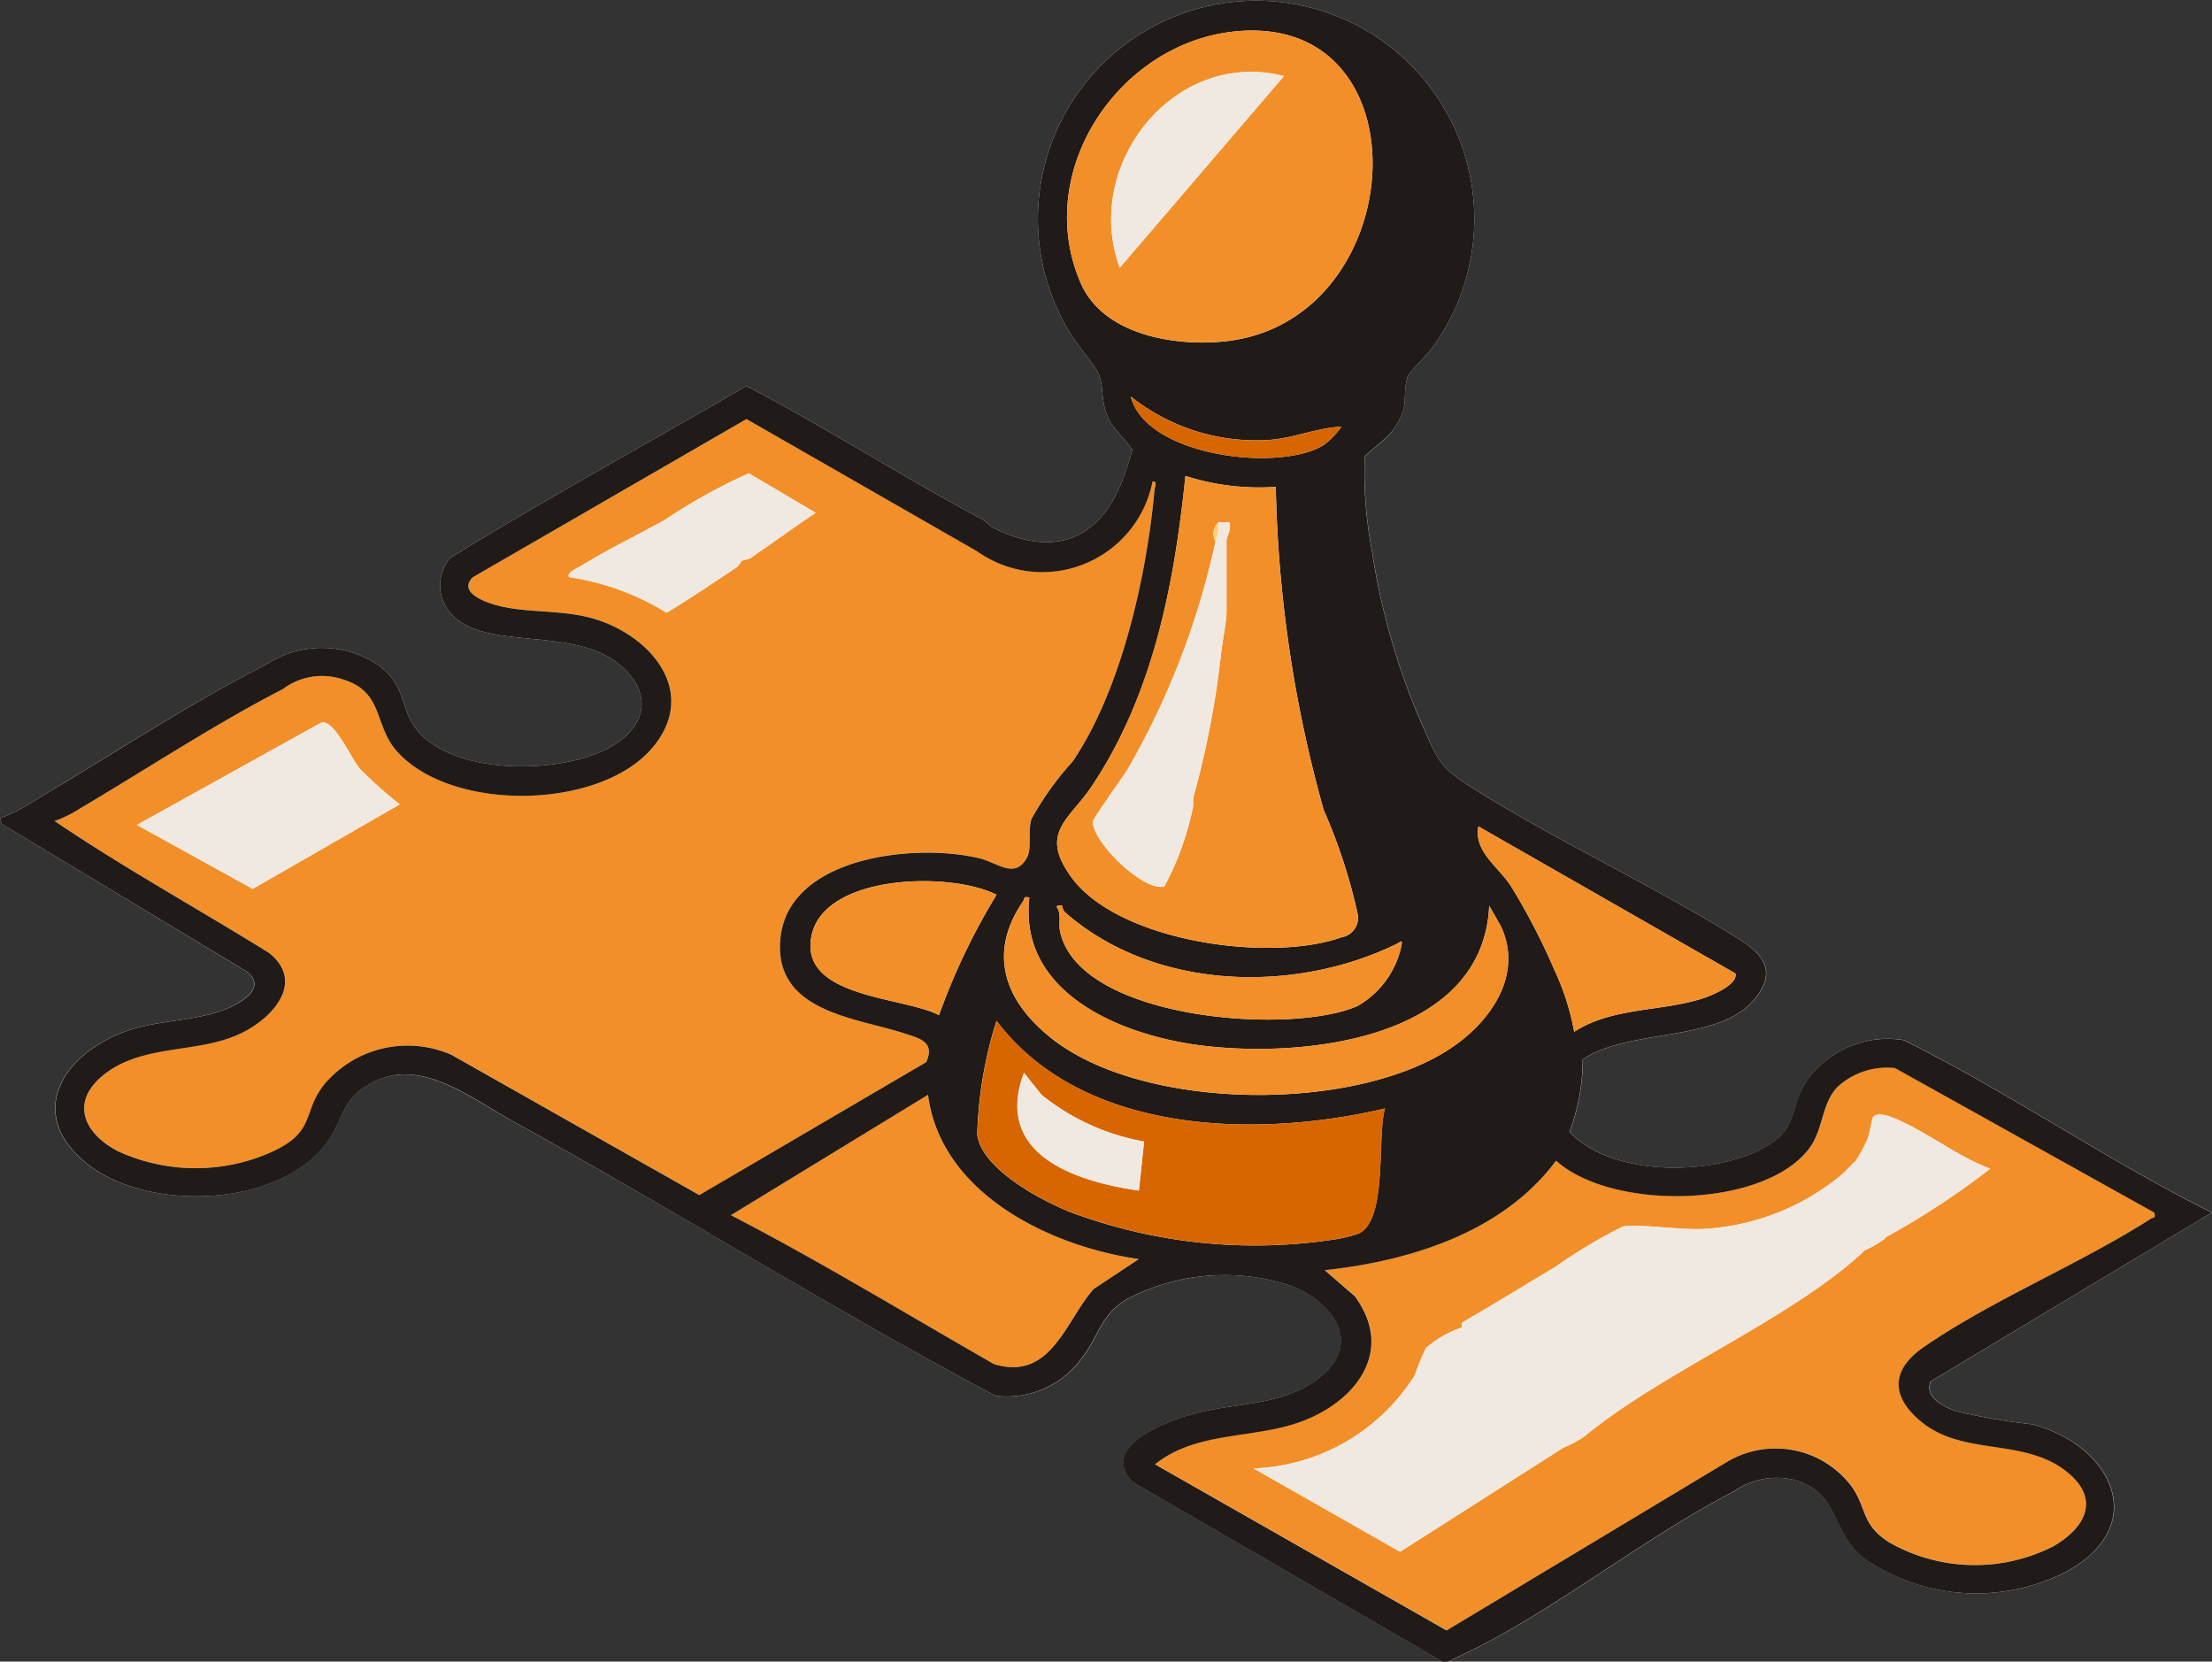 <?xml version="1.0" encoding="UTF-8"?> <svg xmlns="http://www.w3.org/2000/svg" width="68.001" height="51.07"><rect width="100%" height="100%" fill="#333333" stroke="none"/><defs><clipPath id="a"><path fill="none" d="M0 0h68.001v51.07H0z" data-name="Rectangle 25446"></path></clipPath></defs><g clip-path="url(#a)" data-name="Group 4633"><path fill="#fefefe" d="M42.8 13.245c.587-.811.271-.987.473-1.673.028-.094.633-.705.775-.908a6.708 6.708 0 1 0-11.127-.388c.188.326.777.994.864 1.24.174.49.017.86.367 1.485.1.187.656.771.661.823a10 10 0 0 1-.352 1.053c-.762 1.819-2.19 2.22-3.941 1.336-.111-.056-.2-.187-.333-.256-2.445-1.306-4.782-2.809-7.239-4.092-3.036 1.76-6.123 3.446-9.109 5.282a1.31 1.31 0 0 0-.037 1.645c1.051 1.336 4.05.311 5.472 1.85.823.891.446 1.792-.534 2.332-1.492.823-4.736.874-5.907-.52-.545-.649-.313-1.35-1.192-2.006a3.12 3.12 0 0 0-3.45-.029c-2.368 1.2-4.9 2.868-7.209 4.236a4.7 4.7 0 0 1-.982.492l.053.175 7.547 4.55c.571.469-.119.9-.562 1.1-.99.435-2.169.354-3.214.741-1.851.684-3.046 2.461-1.22 4 1.868 1.574 6.135 1.43 7.526-.724.448-.693.4-1.181 1.2-1.659 1.527-.9 3.093.4 4.458 1.146C20.763 37.21 25.6 40.238 30.6 42.9a2.85 2.85 0 0 0 2.679-1.178c.509-.666.549-1.277 1.338-1.776a6.49 6.49 0 0 1 5.022-.445c1.35.486 2.317 1.817.871 2.887-1.137.842-2.528.711-3.815 1.066-.826.227-2.933 1-1.854 2.108l9.491 5.5c.194.058.339-.068.5-.141 2.784-1.278 5.67-3.641 8.471-5.079a2.29 2.29 0 0 1 1.825-.366c1.425.381 1.161 1.572 2.143 2.4a6.09 6.09 0 0 0 6.357.378c2.527-1.482 1.189-3.889-1.163-4.479a19 19 0 0 1-2.365-.412c-.386-.153-.921-.412-.749-.9L68 37.267c-3.235-1.609-6.238-3.693-9.473-5.3A3.05 3.05 0 0 0 55.56 33.2c-.636.955-.166 1.525-1.527 2.176-1.59.762-4.5.767-5.781-.59a6.2 6.2 0 0 0 .406-2.219c1.412-.977 4.206-.5 5.309-1.885.66-.828.245-1.351-.5-1.816-2.6-1.626-5.573-2.994-8.217-4.66-1.008-.635-1.015-.791-1.5-1.863a21.3 21.3 0 0 1-1.571-5.415 13 13 0 0 1-.224-2.889c.063-.1.675-.552.849-.792" data-name="Path 328856"></path><path fill="#f38f28" d="M66.233 37.265c.042.2-.026.135-.108.187-2.179 1.4-4.883 2.5-6.988 3.951-1.011.7-1.008 1.527-.058 2.3 1.294 1.053 3.142.478 4.455 1.521 1.045.83.6 1.7-.388 2.29a5.32 5.32 0 0 1-5.068-.116c-.866-.556-.666-1.025-1.149-1.714a2.92 2.92 0 0 0-3.8-.777l-8.655 5.2-8.962-5.105c1.257-1.024 3.006-.785 4.459-1.3 1.692-.607 2.936-2.169 1.683-3.868l-.923-.8c2.629-.282 5.479-1.166 7.111-3.365 1.712 1.548 6.4 1.474 7.785-.381.447-.6.369-1.378.881-1.9a2.26 2.26 0 0 1 1.752-.566Zm-8.248.756a25 25 0 0 0 3.2-2.1c-.934-.342-1.775-1-2.663-1.42-.205-.1-.755-.379-.941-.165-.024.028-.11.542-.181.7a5 5 0 0 1-.339.63c-.021.029-.186.179-.253.252s-.11.114-.168.168a7.27 7.27 0 0 1-4.247 1.686c-.67.047-2.016-.163-2.506-.072a16 16 0 0 0-2.084 1.247c-.936.558-1.865 1.13-2.808 1.678-.08.032-.061.1-.054.174a3.4 3.4 0 0 0-1.1.629 7 7 0 0 0-.345.834 6.1 6.1 0 0 1-4.955 2.872l4.5 2.561 5.008-3.192a4 4 0 0 0 .638-.338c2.424-2 6.286-3.58 8.54-5.64q.044-.04.084-.084c.051-.029.114-.057.168-.084a4 4 0 0 0 .421-.252c.033-.02.055-.066.084-.084" data-name="Path 328857"></path><path fill="#f0e9e1" d="M61.184 35.919c-.934-.343-1.775-1-2.663-1.42-.205-.1-.755-.379-.941-.165-.024.027-.11.541-.181.7a5 5 0 0 1-.339.629c-.02.029-.186.179-.252.252s-.111.114-.169.169a7.27 7.27 0 0 1-4.247 1.686c-.67.047-2.016-.163-2.506-.072a16 16 0 0 0-2.084 1.247c-.937.557-1.865 1.13-2.808 1.677-.079.032-.061.1-.053.175a3.4 3.4 0 0 0-1.1.629 6.5 6.5 0 0 0-.344.834 6.1 6.1 0 0 1-4.955 2.871l4.5 2.562L48.05 44.5a4 4 0 0 0 .633-.335c2.424-2 6.286-3.58 8.54-5.641a.3.3 0 0 1 .084-.084c.051-.029.114-.056.169-.084a.2.2 0 0 1-.008-.079.2.2 0 0 0 .008.079 4 4 0 0 0 .42-.253l-.035.016a1 1 0 0 1-.077.017 1 1 0 0 0 .077-.017l.035-.013c.033-.02.056-.066.084-.084a25 25 0 0 0 3.2-2.1" data-name="Path 328858"></path><path fill="#fed17a" d="M57.228 38.527a.3.3 0 0 1 .084-.084 1 1 0 0 1-.084.084" data-name="Path 328859"></path><path fill="#f38f28" d="M35.432 14.796c.159-.017.067.176.058.269-.24 2.642-1.013 6.133-2.516 8.341a9.3 9.3 0 0 0-1.266 1.764c-.124.417.028.9-.146 1.2-.373.654-.879.15-1.45.01-1.956-.479-5.922-.073-6.128 2.511-.175 2.211 2.335 2.386 3.787 2.86.5.163.987.266.7.892l-6.963 4.088-7.613-4.308a3.35 3.35 0 0 0-3.909.895c-.7.875-.243 1.452-1.618 2.084a5.72 5.72 0 0 1-4.747-.027c-1.023-.534-1.472-1.477-.463-2.315 1.214-1.008 2.9-.659 4.251-1.3.962-.46 1.988-1.568.866-2.472-2.19-1.361-4.459-2.608-6.592-4.053a4 4 0 0 0 .814-.407c1.994-1.185 4.158-2.6 6.2-3.648a2 2 0 0 1 1.843-.3c1.27.386.94 1.4 1.663 2.209 1.671 1.881 6.261 1.814 7.872-.127 1.385-1.669-.016-3.367-1.724-3.917-1.1-.353-2.268-.158-3.282-.505-.348-.119-.94-.4-.529-.8l8.411-4.861 7.092 4.062a3.455 3.455 0 0 0 5.389-2.147M20.45 15.973c-.854.477-1.746.9-2.581 1.417-.067.041-.5.231-.365.35a7.9 7.9 0 0 1 2.989 1.092c.73-.439 1.435-.919 2.145-1.391.092-.062.137-.184.169-.206s.184-.029.28-.095c.666-.454 1.319-.932 1.99-1.378l-2.06-1.215a17.6 17.6 0 0 0-2.568 1.425m-8.163 8.752a14 14 0 0 1-1.221-1.092c-.292-.351-.753-1.456-1.169-1.433l-5.688 3.157 3.561 1.964Z" data-name="Path 328860"></path><path fill="#f38f28" d="M28.526 33.647c.39 3.038 3.753 4.662 6.481 5.05l-1.391.922c-.877 1.008-1.316 2.834-3.06 2.307-2.688-1.538-5.338-3.153-8.089-4.578Z" data-name="Path 328861"></path><path fill="#f0e9e1" d="M11.066 23.633c-.292-.351-.753-1.456-1.17-1.433l-5.687 3.153L7.77 27.32l4.517-2.595a14 14 0 0 1-1.221-1.092" data-name="Path 328862"></path><path fill="#f0e9e1" d="M23.018 14.548a17.6 17.6 0 0 0-2.568 1.425c-.854.477-1.746.9-2.581 1.417-.067.041-.5.231-.365.35a7.9 7.9 0 0 1 2.989 1.091c.73-.439 1.435-.919 2.145-1.391.092-.061.138-.184.169-.205s.184-.029.28-.095c.666-.454 1.319-.932 1.99-1.378Z" data-name="Path 328863"></path><path fill="#201a18" d="M42.8 13.246c-.174.239-.786.689-.849.792a13 13 0 0 0 .224 2.889 21.3 21.3 0 0 0 1.57 5.415c.49 1.072.5 1.227 1.5 1.863 2.644 1.666 5.62 3.033 8.217 4.659.743.465 1.158.989.5 1.816-1.1 1.384-3.9.908-5.309 1.886a6.2 6.2 0 0 1-.406 2.219c1.277 1.356 4.19 1.351 5.781.59 1.361-.651.89-1.221 1.527-2.176a3.05 3.05 0 0 1 2.968-1.229c3.235 1.605 6.238 3.689 9.473 5.3l-8.652 5.193c-.171.488.364.747.749.9a19 19 0 0 0 2.365.412c2.352.59 3.69 3 1.163 4.479a6.09 6.09 0 0 1-6.358-.378c-.981-.83-.717-2.021-2.142-2.4a2.3 2.3 0 0 0-1.826.366c-2.8 1.437-5.686 3.8-8.471 5.079-.16.073-.306.2-.5.141l-9.491-5.5c-1.08-1.108 1.027-1.881 1.854-2.108 1.288-.355 2.679-.224 3.815-1.066 1.446-1.07.478-2.4-.871-2.887a6.49 6.49 0 0 0-5.022.445c-.788.5-.828 1.11-1.338 1.776A2.85 2.85 0 0 1 30.6 42.9c-5-2.658-9.837-5.687-14.805-8.423-1.365-.751-2.931-2.051-4.459-1.146-.806.477-.753.966-1.2 1.659-1.391 2.154-5.658 2.3-7.526.723-1.826-1.539-.631-3.316 1.219-4 1.047-.387 2.225-.305 3.215-.741.442-.194 1.132-.627.562-1.1l-7.554-4.55L0 25.148a4.7 4.7 0 0 0 .982-.492c2.318-1.369 4.841-3.036 7.209-4.237a3.12 3.12 0 0 1 3.45.029c.878.656.647 1.357 1.192 2.006 1.171 1.393 4.415 1.342 5.907.52.98-.54 1.357-1.442.534-2.332-1.422-1.538-4.421-.514-5.472-1.85a1.31 1.31 0 0 1 .037-1.644c2.985-1.837 6.073-3.523 9.108-5.283 2.458 1.283 4.795 2.787 7.24 4.092.13.069.222.2.333.256 1.751.885 3.179.483 3.941-1.336a11 11 0 0 0 .352-1.053c-.006-.052-.557-.636-.661-.823-.35-.626-.192-.995-.367-1.485-.087-.246-.677-.915-.864-1.24a6.708 6.708 0 1 1 11.127.388c-.141.2-.747.815-.775.908-.2.685.114.863-.473 1.673M38.349.941c-3.776.109-6.668 4.224-5.122 7.768.687 1.574 2.862 1.947 4.423 1.784 5.607-.585 6.242-9.712.7-9.552m2.889 12.172c-.755.037-1.476.356-2.241.409a6.2 6.2 0 0 1-4.238-1.336c.488 1.887 4.7 2.334 5.969 1.467a2.6 2.6 0 0 0 .51-.541M35.432 14.8a3.455 3.455 0 0 1-5.389 2.147l-7.094-4.067-8.411 4.861c-.411.4.181.681.529.8 1.014.347 2.183.152 3.282.505 1.709.549 3.11 2.248 1.724 3.917-1.611 1.941-6.2 2.008-7.872.127-.722-.813-.392-1.823-1.663-2.209a2 2 0 0 0-1.843.3c-2.041 1.046-4.2 2.464-6.2 3.648a4 4 0 0 1-.814.407c2.133 1.444 4.4 2.691 6.592 4.053 1.122.9.1 2.012-.866 2.472-1.346.644-3.038.3-4.251 1.3-1.008.838-.56 1.781.457 2.315a5.72 5.72 0 0 0 4.747.027c1.375-.632.917-1.209 1.618-2.084a3.35 3.35 0 0 1 3.909-.895l7.613 4.307 6.973-4.086c.284-.626-.2-.73-.7-.892-1.452-.474-3.962-.649-3.787-2.86.205-2.583 4.172-2.989 6.128-2.511.571.139 1.077.644 1.45-.01.173-.3.022-.784.146-1.2a9.3 9.3 0 0 1 1.265-1.765c1.5-2.208 2.276-5.7 2.516-8.341.009-.093.1-.286-.058-.269m3.787.167a7.4 7.4 0 0 1-2.777-.336c-.343 3.339-.991 6.712-2.878 9.536-.7 1.045-1.618 1.418-.643 2.778 1.442 2.015 6.134 2.647 8.318 1.867a.614.614 0 0 0 .507-.676 17 17 0 0 0-1.054-3.238 39.6 39.6 0 0 1-1.472-9.931m9.173 16.748c1.208-.78 2.758-.607 4.036-1.055.248-.087 1-.406.92-.737l-7.9-4.519c-.149.764.6 1.223.993 1.825a20 20 0 0 1 1.35 2.605 7.6 7.6 0 0 1 .6 1.882M30.634 27.5c-1.4-.714-5.292-.645-5.686 1.257-.4 1.924 2.853 1.872 3.917 2.445a20.2 20.2 0 0 1 1.769-3.7m1.009.084c-.2-.046-.136.035-.187.109-1.095 1.592-.585 3.039.821 4.18 2.831 2.3 9.442 2.34 12.4.289 1.193-.826 2.15-2.247 1.454-3.711l-.351-.615c-.18 4.143-5.78 4.708-8.948 4.282-2.4-.322-5.525-1.608-5.188-4.532m1.009.253c-.01-.009-.177-.031-.165.039.149.223.051.493.1.74.569 2.738 7.156 3.206 9.156 2.293a2.8 2.8 0 0 0 1.341-1.858c.037-.2-.037-.1-.135-.05-3.159 1.552-7.474 1.439-10.208-.964-.076-.067-.08-.192-.09-.2m9.932 6.227c-3.936.927-9.3.816-11.95-2.693a12.7 12.7 0 0 0-.592 3.495c.131 1.055 1.946 2.015 2.841 2.377a16.2 16.2 0 0 0 8.2.839 4.3 4.3 0 0 0 .674-.168c.915-.408.56-3 .821-3.849m23.649 3.2-7.972-4.442a2.26 2.26 0 0 0-1.752.566c-.512.518-.435 1.3-.881 1.9-1.389 1.854-6.074 1.928-7.785.38-1.632 2.2-4.481 3.084-7.111 3.366l.923.8c1.253 1.7.01 3.261-1.683 3.868-1.452.521-3.2.282-4.458 1.3l8.962 5.105 8.654-5.2a2.92 2.92 0 0 1 3.8.777c.483.688.284 1.158 1.149 1.713a5.32 5.32 0 0 0 5.068.116c.992-.588 1.434-1.459.388-2.29-1.312-1.042-3.161-.469-4.454-1.521-.951-.774-.953-1.6.058-2.3 2.106-1.455 4.809-2.553 6.988-3.95.082-.053.15.009.108-.188m-37.7-3.62-6.059 3.7c2.751 1.425 5.4 3.04 8.089 4.578 1.744.526 2.183-1.3 3.06-2.307l1.391-.922c-2.728-.388-6.091-2.013-6.481-5.05" data-name="Path 328864"></path><path fill="#f38f28" d="M39.218 14.963a39.6 39.6 0 0 0 1.473 9.931 17 17 0 0 1 1.054 3.238.614.614 0 0 1-.507.676c-2.184.78-6.876.148-8.318-1.867-.974-1.361-.054-1.734.643-2.778 1.886-2.825 2.534-6.2 2.878-9.536a7.4 7.4 0 0 0 2.776.336m-1.85 1.684a24.3 24.3 0 0 1-2.693 6.985c-.154.256-1.079 1.527-1.078 1.625.007.663 1.6 2.175 2.2 1.986a9 9 0 0 0 .86-2.347c.044-.157.012-.318.039-.422a28 28 0 0 0 .842-4.377c.039-.375.168-.983.168-1.3v-2.193c0-.093.167-.367.084-.547h-.168a.7.7 0 0 0-.168 0 .48.48 0 0 0-.084.589" data-name="Path 328865"></path><path fill="#f38f28" d="M38.35.94c5.543-.16 4.908 8.967-.7 9.551-1.561.163-3.737-.209-4.423-1.784-1.546-3.544 1.346-7.659 5.122-7.768m1.121 1.4c-3.352-.864-6.213 2.717-5.048 5.89Z" data-name="Path 328866"></path><path fill="#d86600" d="M42.584 34.068c-.261.851.094 3.441-.821 3.849a4.3 4.3 0 0 1-.675.168 16.2 16.2 0 0 1-8.2-.839c-.895-.362-2.71-1.321-2.841-2.377a12.7 12.7 0 0 1 .592-3.495c2.647 3.509 8.015 3.62 11.95 2.693m-7.417 1.019a6.96 6.96 0 0 1-3.151-1.435l-.542-.677c-.937 2.508 1.571 3.338 3.534 3.619Z" data-name="Path 328867"></path><path fill="#f38f28" d="M31.643 27.587c-.337 2.925 2.789 4.209 5.188 4.532 3.167.426 8.765-.139 8.952-4.28l.352.615c.7 1.463-.26 2.885-1.454 3.711-2.961 2.051-9.572 2.007-12.4-.289-1.407-1.141-1.916-2.589-.822-4.18.052-.075-.013-.156.188-.109" data-name="Path 328868"></path><path fill="#f38f28" d="M48.393 31.711a7.6 7.6 0 0 0-.6-1.882 20 20 0 0 0-1.35-2.605c-.4-.6-1.142-1.061-.993-1.825l7.9 4.519c.083.331-.671.65-.92.737-1.278.448-2.828.275-4.035 1.055" data-name="Path 328869"></path><path fill="#f38f28" d="M30.634 27.504a20 20 0 0 0-1.767 3.7c-1.066-.573-4.317-.521-3.918-2.445.394-1.9 4.288-1.971 5.686-1.257" data-name="Path 328870"></path><path fill="#f38f28" d="M32.652 27.841c.01.009.014.135.09.2 2.734 2.4 7.05 2.515 10.208.964.1-.048.172-.154.135.05a2.8 2.8 0 0 1-1.341 1.858c-2 .913-8.586.445-9.156-2.293-.051-.247.048-.517-.1-.74-.012-.07.155-.048.165-.039" data-name="Path 328871"></path><path fill="#d86600" d="M41.238 13.113a2.5 2.5 0 0 1-.511.541c-1.269.867-5.482.42-5.969-1.467a6.2 6.2 0 0 0 4.238 1.336c.765-.054 1.486-.372 2.241-.409" data-name="Path 328872"></path><path fill="#fed17a" d="M37.367 16.644a.48.48 0 0 1 .08-.586 1.04 1.04 0 0 1-.084.589" data-name="Path 328873"></path><path fill="#f0e9e1" d="M37.62 16.057a.7.7 0 0 0-.169 0 1.04 1.04 0 0 1-.084.589 24.3 24.3 0 0 1-2.693 6.986c-.154.255-1.079 1.527-1.078 1.624.007.663 1.6 2.175 2.2 1.986a9 9 0 0 0 .86-2.347c.043-.157.012-.318.039-.422a28 28 0 0 0 .841-4.376c.039-.375.169-.984.169-1.3v-2.193c0-.093.167-.366.084-.547h-.168" data-name="Path 328874"></path><path fill="#f0e9e1" d="M39.471 2.339c-3.352-.864-6.213 2.721-5.045 5.89Z" data-name="Path 328875"></path><path fill="#f0e9e1" d="M31.477 32.974c-.938 2.508 1.571 3.338 3.534 3.619l.159-1.507a6.96 6.96 0 0 1-3.151-1.435Z" data-name="Path 328876"></path></g></svg> 